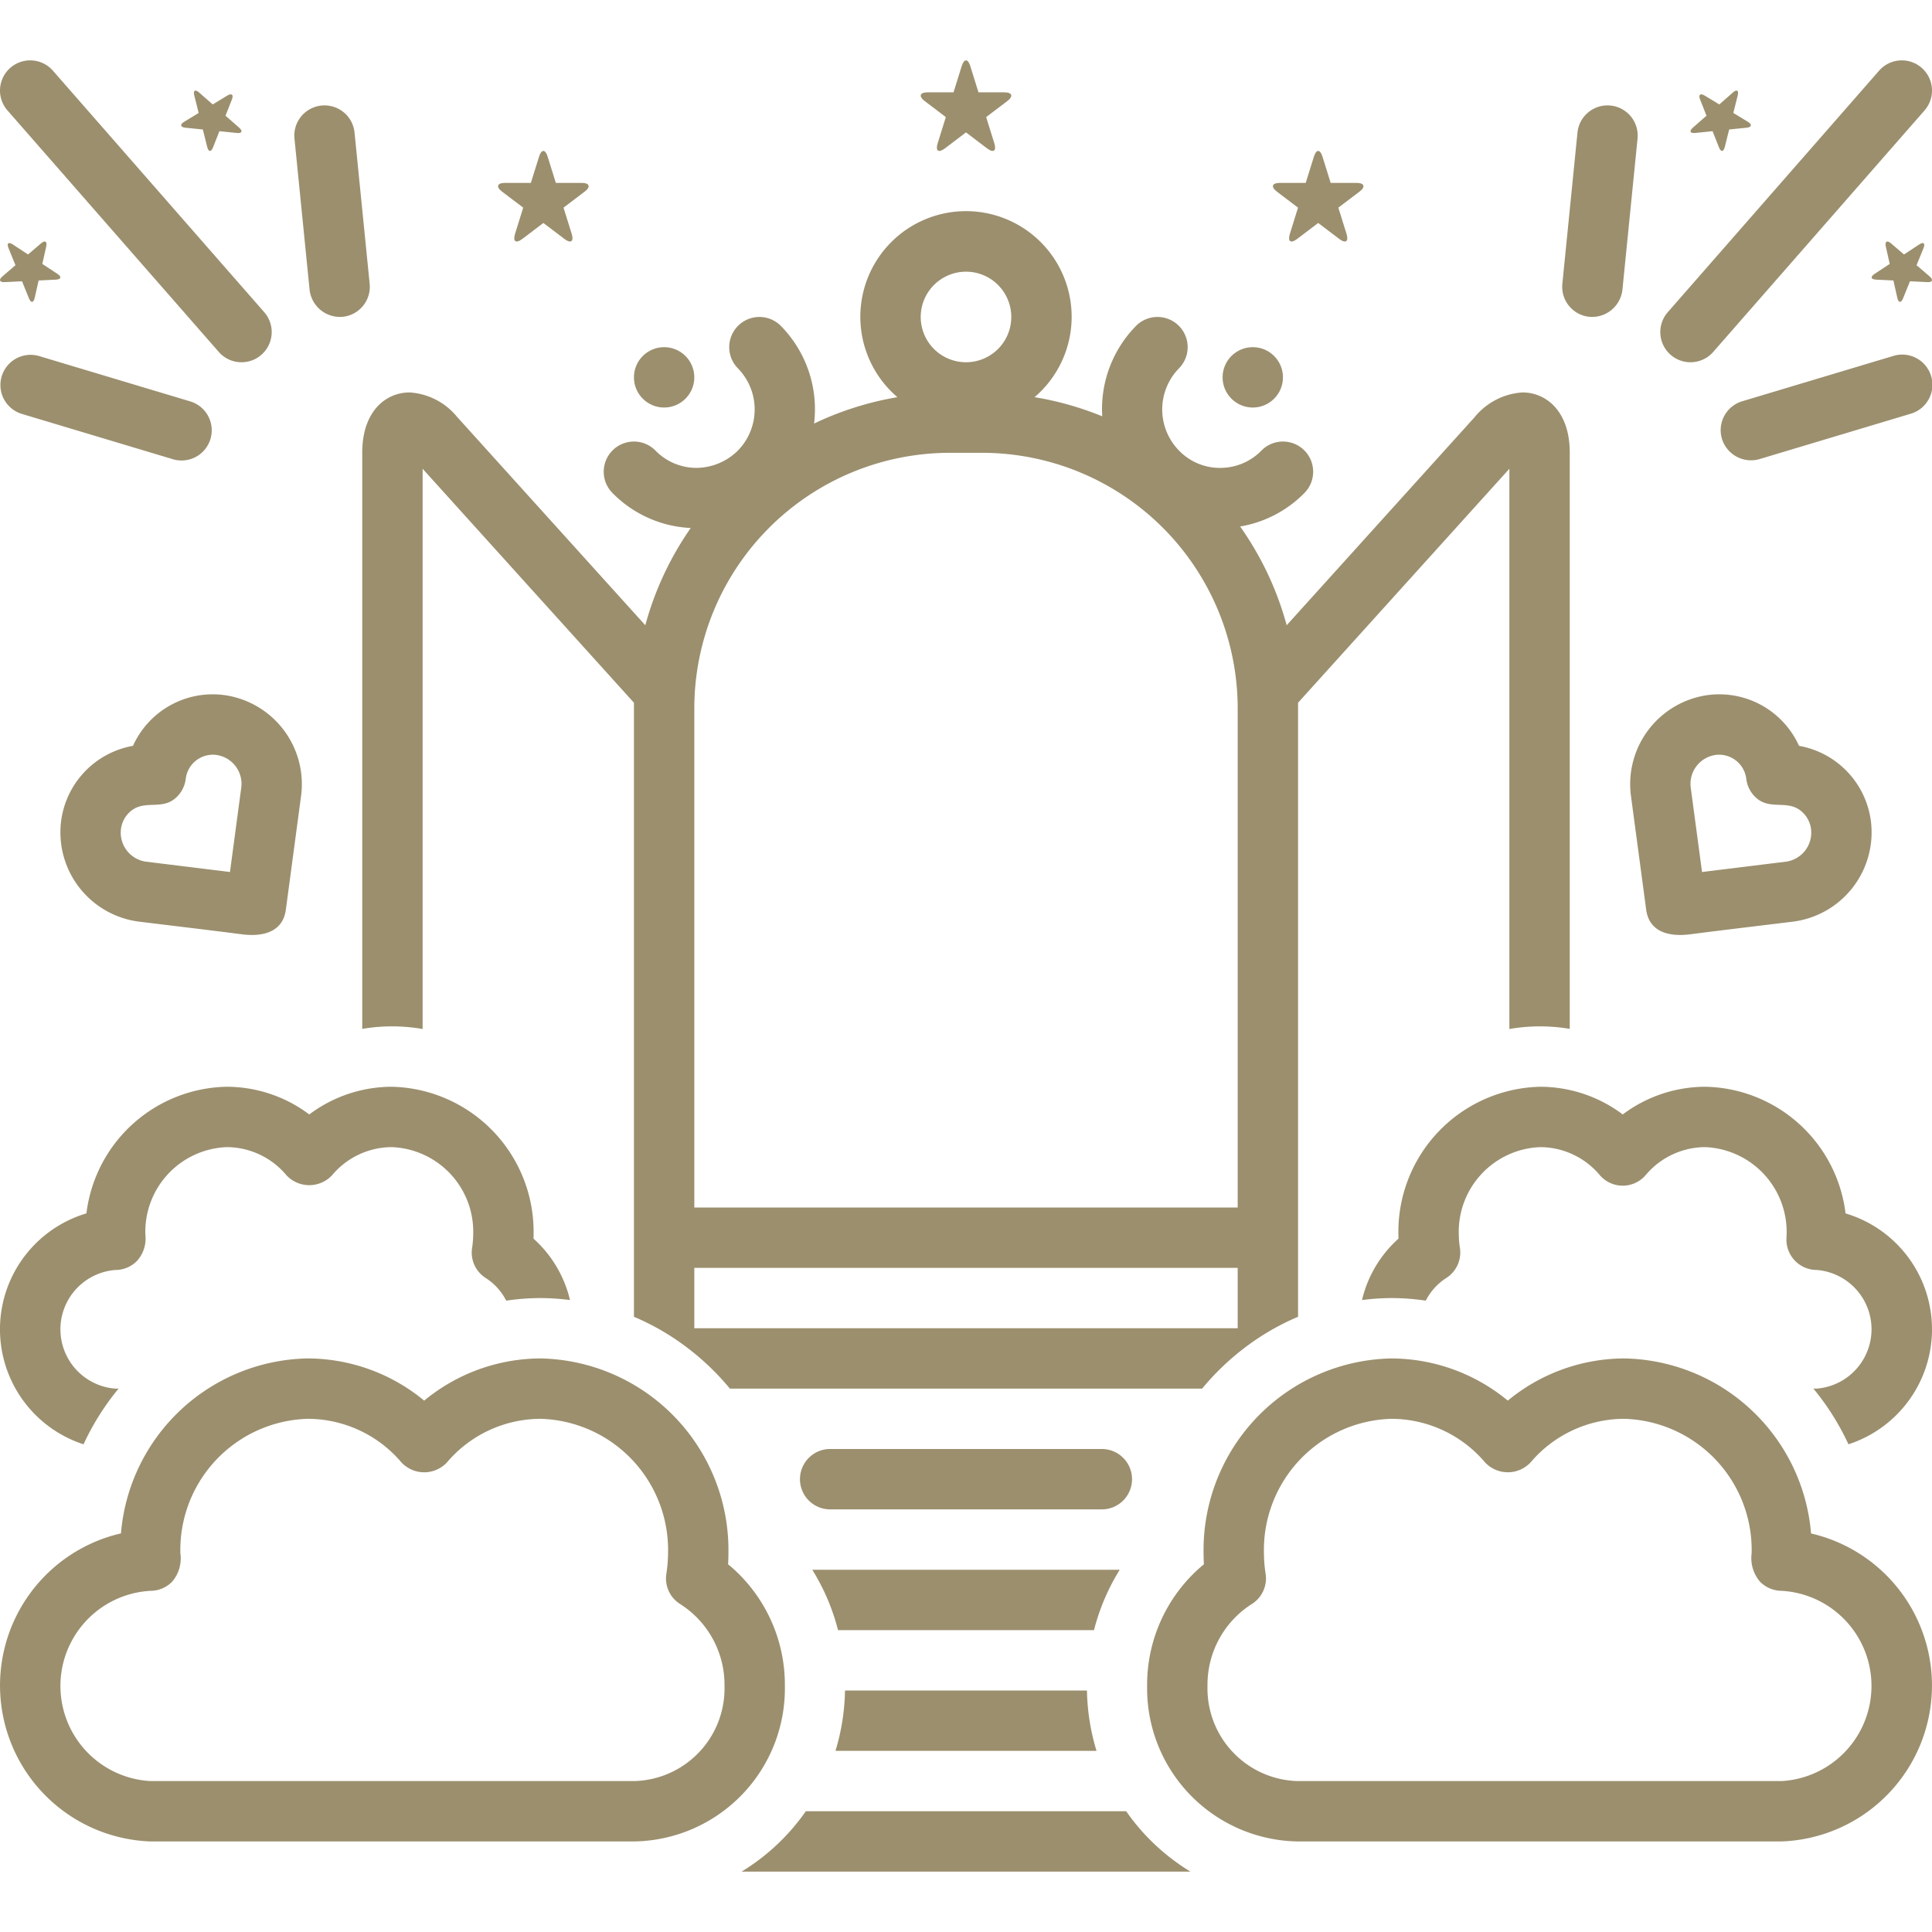 <?xml version="1.0" encoding="UTF-8"?> <svg xmlns="http://www.w3.org/2000/svg" xmlns:xlink="http://www.w3.org/1999/xlink" xmlns:svgjs="http://svgjs.dev/svgjs" data-name="Layer 1" id="Layer_1" viewBox="0 0 128 128" width="300" height="300" version="1.1"><g width="100%" height="100%" transform="matrix(1,0,0,1,0,0)"><title></title><circle cx="44" cy="25" r="2" fill="#9b8f6e" fill-opacity="1" data-original-color="#000000ff" stroke="none" stroke-opacity="1"></circle><circle cx="83" cy="25" r="2" fill="#9b8f6e" fill-opacity="1" data-original-color="#000000ff" stroke="none" stroke-opacity="1"></circle><path d="M14.495,23.317a2,2,0,1,0,3.011-2.634l-14-16A2,2,0,0,0,.495,7.317Z" fill="#9b8f6e" fill-opacity="1" data-original-color="#000000ff" stroke="none" stroke-opacity="1"></path><path d="M22.7,20.99a2,2,0,0,0,1.791-2.189l-1-10a2,2,0,1,0-3.98.398s1,9.993,1,10A2.027,2.027,0,0,0,22.7,20.99Z" fill="#9b8f6e" fill-opacity="1" data-original-color="#000000ff" stroke="none" stroke-opacity="1"></path><path d="M1.426,27.416l10,3a2,2,0,1,0,1.149-3.831l-10-3a2,2,0,0,0-1.149,3.831Z" fill="#9b8f6e" fill-opacity="1" data-original-color="#000000ff" stroke="none" stroke-opacity="1"></path><path d="M12.29,8.462l1.148.117L13.729,9.74c.085.338.258.348.386.022l.422-1.07,1.147.117c.35.036.419-.122.158-.353l-.901-.79.422-1.072c.129-.325-.011-.44-.311-.258l-.96.584-.9-.791c-.263-.23-.406-.143-.321.195l.291,1.16-.961.584C11.903,8.25,11.941,8.427,12.29,8.462Z" fill="#9b8f6e" fill-opacity="1" data-original-color="#000000ff" stroke="none" stroke-opacity="1"></path><path d="M.31,18.691,1.459,18.636l.458,1.128c.134.329.306.312.384-.036l.257-1.145,1.147-.056c.35-.017.395-.187.103-.38l-1.004-.661.257-1.147c.079-.348-.077-.443-.345-.214l-.859.735L.853,16.198c-.293-.192-.421-.083-.287.246l.459,1.127L.165,18.307C-.102,18.536-.038,18.71.31,18.691Z" fill="#9b8f6e" fill-opacity="1" data-original-color="#000000ff" stroke="none" stroke-opacity="1"></path><path d="M113.505,23.317l14-16a2,2,0,0,0-3.011-2.634l-14,16a2,2,0,1,0,3.011,2.634Z" fill="#9b8f6e" fill-opacity="1" data-original-color="#000000ff" stroke="none" stroke-opacity="1"></path><path d="M105.301,20.99a2.027,2.027,0,0,0,2.189-1.791c0-.007,1-10,1-10a2,2,0,1,0-3.98-.398l-1,10A1.999,1.999,0,0,0,105.301,20.99Z" fill="#9b8f6e" fill-opacity="1" data-original-color="#000000ff" stroke="none" stroke-opacity="1"></path><path d="M114.084,29.075a2.017,2.017,0,0,0,2.49,1.341l10-3a2,2,0,1,0-1.149-3.831l-10,3A2,2,0,0,0,114.084,29.075Z" fill="#9b8f6e" fill-opacity="1" data-original-color="#000000ff" stroke="none" stroke-opacity="1"></path><path d="M113.463,8.691l.422,1.07c.129.326.301.316.387-.022l.29-1.161L115.71,8.462c.349-.035.388-.212.089-.394l-.962-.584.292-1.16c.084-.338-.059-.425-.321-.195l-.9.791-.96-.584c-.3-.182-.441-.066-.311.258l.422,1.072-.9.79c-.262.23-.192.388.158.353Z" fill="#9b8f6e" fill-opacity="1" data-original-color="#000000ff" stroke="none" stroke-opacity="1"></path><path d="M124.296,18.526l1.147.056.257,1.145c.077.349.249.365.384.036l.458-1.128,1.148.056c.349.019.413-.155.146-.385l-.859-.735.459-1.127c.134-.329.005-.438-.287-.246l-1.004.662-.859-.735c-.268-.229-.423-.134-.345.214l.258,1.147-1.005.661C123.9,18.34,123.945,18.509,124.296,18.526Z" fill="#9b8f6e" fill-opacity="1" data-original-color="#000000ff" stroke="none" stroke-opacity="1"></path><path d="M34.664,13.757l-.542,1.739c-.157.506.059.657.483.334L36,14.772l1.394,1.058c.425.323.64.172.483-.334l-.542-1.739,1.396-1.058c.425-.32.334-.582-.198-.582h-1.708l-.541-1.737c-.158-.507-.413-.507-.571,0l-.541,1.737h-1.708c-.532,0-.623.261-.198.582Z" fill="#9b8f6e" fill-opacity="1" data-original-color="#000000ff" stroke="none" stroke-opacity="1"></path><path d="M85.998,13.757l-.542,1.739c-.157.506.059.657.483.334L87.334,14.772l1.394,1.058c.425.323.641.172.483-.334l-.542-1.739,1.397-1.058c.424-.32.334-.582-.198-.582h-1.708l-.541-1.737c-.158-.507-.412-.507-.57,0l-.541,1.737h-1.708c-.532,0-.622.261-.198.582Z" fill="#9b8f6e" fill-opacity="1" data-original-color="#000000ff" stroke="none" stroke-opacity="1"></path><path d="M62.664,7.758l-.542,1.738c-.157.506.059.656.483.334L64,8.771l1.394,1.059c.425.322.641.172.483-.334l-.542-1.738,1.397-1.059c.424-.32.334-.582-.198-.582h-1.708l-.541-1.737c-.158-.507-.412-.507-.57,0l-.541,1.737h-1.708c-.532,0-.622.262-.198.582Z" fill="#9b8f6e" fill-opacity="1" data-original-color="#000000ff" stroke="none" stroke-opacity="1"></path><path d="M75,98a2,2,0,0,0-2-2H55a2,2,0,0,0,0,4H73A2,2,0,0,0,75,98Z" fill="#9b8f6e" fill-opacity="1" data-original-color="#000000ff" stroke="none" stroke-opacity="1"></path><path d="M8.811,49.414a5.822,5.822,0,0,0-4.769,5.042A5.964,5.964,0,0,0,9.144,61.053c2.298.283,4.598.552,6.895.848,1.283.166,2.693-.09,2.9-1.636l1.019-7.617a5.96,5.96,0,0,0-5.077-6.594A5.795,5.795,0,0,0,8.811,49.414Zm7.178,2.73-.753,5.628-5.577-.686a1.941,1.941,0,0,1-1.646-2.152,1.841,1.841,0,0,1,.826-1.322c.833-.534,1.868-.018,2.703-.665a2,2,0,0,0,.763-1.344,1.814,1.814,0,0,1,2.034-1.586A1.936,1.936,0,0,1,15.989,52.145Z" fill="#9b8f6e" fill-opacity="1" data-original-color="#000000ff" stroke="none" stroke-opacity="1"></path><path d="M119.987,101.595A12.642,12.642,0,0,0,107.609,90a12.159,12.159,0,0,0-7.713,2.795A12.164,12.164,0,0,0,92.183,90a12.696,12.696,0,0,0-12.443,12.908c0,.239.008.479.023.728A10.348,10.348,0,0,0,76,111.697,10.141,10.141,0,0,0,85.947,122h32.103a10.339,10.339,0,0,0,1.937-20.405ZM118.051,118H85.947A6.14,6.14,0,0,1,80,111.697a6.335,6.335,0,0,1,2.936-5.426,2,2,0,0,0,.917-1.986,9.367,9.367,0,0,1-.114-1.378A8.695,8.695,0,0,1,92.183,94a8.157,8.157,0,0,1,6.206,2.889,2.067,2.067,0,0,0,3.016-.001A8.155,8.155,0,0,1,107.609,94a8.694,8.694,0,0,1,8.441,8.908,2.408,2.408,0,0,0,.554,1.881,2.025,2.025,0,0,0,1.446.607,6.313,6.313,0,0,1,0,12.604Z" fill="#9b8f6e" fill-opacity="1" data-original-color="#000000ff" stroke="none" stroke-opacity="1"></path><path d="M24,68.166a11.789,11.789,0,0,1,4,.009V31.057L42,46.558V87.24c.337.141.666.295.992.459a16.32,16.32,0,0,1,2.667,1.687A16.933,16.933,0,0,1,48.358,92h31.285A16.893,16.893,0,0,1,82.332,89.393,16.26,16.26,0,0,1,86,87.24V46.558l14-15.501V68.175a11.789,11.789,0,0,1,4-.009V29.984C104,27.232,102.426,26,100.866,26a4.456,4.456,0,0,0-3.173,1.644L85.246,41.424a20.762,20.762,0,0,0-3.084-6.543,7.771,7.771,0,0,0,4.265-2.225,2,2,0,0,0-2.854-2.804,3.801,3.801,0,0,1-2.706,1.147,3.758,3.758,0,0,1-2.722-1.114,3.896,3.896,0,0,1-.033-5.483,2,2,0,1,0-2.852-2.805,7.859,7.859,0,0,0-2.234,5.984A20.772,20.772,0,0,0,68.543,26.314a7,7,0,1,0-9.087,0,20.765,20.765,0,0,0-5.521,1.748,7.877,7.877,0,0,0-2.195-6.464,2,2,0,1,0-2.853,2.804,3.896,3.896,0,0,1-.033,5.483,3.962,3.962,0,0,1-2.721,1.114,3.802,3.802,0,0,1-2.707-1.147,2,2,0,1,0-2.854,2.804,7.769,7.769,0,0,0,5.191,2.325,20.763,20.763,0,0,0-3.01,6.444L30.27,27.605A4.409,4.409,0,0,0,27.135,26C25.574,26,24,27.232,24,29.984ZM64,18a3,3,0,1,1-3,3A3.003,3.003,0,0,1,64,18ZM46,46.898A16.942,16.942,0,0,1,62.947,30h2.105A16.942,16.942,0,0,1,82,46.898V80H46ZM46,84H82v4H46Z" fill="#9b8f6e" fill-opacity="1" data-original-color="#000000ff" stroke="none" stroke-opacity="1"></path><path d="M5.534,95.689A17.01,17.01,0,0,1,7.855,92H7.63A3.942,3.942,0,0,1,7.646,84.14a2,2,0,0,0,1.435-.606,2.222,2.222,0,0,0,.55-1.743A5.611,5.611,0,0,1,15.027,76a5.177,5.177,0,0,1,3.949,1.861,2.065,2.065,0,0,0,3.027-.001A5.178,5.178,0,0,1,25.954,76a5.611,5.611,0,0,1,5.397,5.791,6.391,6.391,0,0,1-.077.908,1.998,1.998,0,0,0,.913,1.977,3.837,3.837,0,0,1,1.351,1.496A15.815,15.815,0,0,1,35.817,86a15.988,15.988,0,0,1,1.946.131,7.884,7.884,0,0,0-2.416-4.067q.004-.138.004-.273A9.611,9.611,0,0,0,25.954,72a9.135,9.135,0,0,0-5.464,1.835A9.133,9.133,0,0,0,15.027,72a9.546,9.546,0,0,0-9.301,8.39,8.012,8.012,0,0,0-.192,15.299Z" fill="#9b8f6e" fill-opacity="1" data-original-color="#000000ff" stroke="none" stroke-opacity="1"></path><path d="M48.237,103.636c.016-.249.023-.49.023-.729A12.696,12.696,0,0,0,35.817,90,12.161,12.161,0,0,0,28.104,92.795,12.162,12.162,0,0,0,20.391,90a12.641,12.641,0,0,0-12.377,11.591A10.341,10.341,0,0,0,9.95,122h32.103A10.141,10.141,0,0,0,52,111.697,10.348,10.348,0,0,0,48.237,103.636ZM42.053,118H9.95a6.312,6.312,0,0,1,.021-12.604,2,2,0,0,0,1.435-.607,2.372,2.372,0,0,0,.544-1.881A8.694,8.694,0,0,1,20.391,94a8.156,8.156,0,0,1,6.205,2.889,2.065,2.065,0,0,0,3.016,0A8.155,8.155,0,0,1,35.817,94a8.695,8.695,0,0,1,8.443,8.908,9.428,9.428,0,0,1-.115,1.378,1.999,1.999,0,0,0,.917,1.986A6.335,6.335,0,0,1,48,111.697,6.139,6.139,0,0,1,42.053,118Z" fill="#9b8f6e" fill-opacity="1" data-original-color="#000000ff" stroke="none" stroke-opacity="1"></path><path d="M120.369,92h-.225a17.028,17.028,0,0,1,2.321,3.688,8.01,8.01,0,0,0-.192-15.296A9.546,9.546,0,0,0,112.973,72a9.132,9.132,0,0,0-5.462,1.835A9.136,9.136,0,0,0,102.046,72a9.611,9.611,0,0,0-9.398,9.791c0,.09.002.181.005.273a7.881,7.881,0,0,0-2.416,4.067A15.973,15.973,0,0,1,92.183,86a15.804,15.804,0,0,1,2.279.171,3.839,3.839,0,0,1,1.352-1.496,2.001,2.001,0,0,0,.912-1.979,6.259,6.259,0,0,1-.077-.905A5.611,5.611,0,0,1,102.046,76a5.173,5.173,0,0,1,3.95,1.861,1.998,1.998,0,0,0,1.513.693h.001a1.999,1.999,0,0,0,1.513-.692A5.18,5.18,0,0,1,112.973,76a5.628,5.628,0,0,1,5.392,5.879l-.01.194a2.013,2.013,0,0,0,2.015,2.066,3.943,3.943,0,0,1,0,7.86Z" fill="#9b8f6e" fill-opacity="1" data-original-color="#000000ff" stroke="none" stroke-opacity="1"></path><path d="M53.816,104a14.294,14.294,0,0,1,1.705,4h16.959a14.296,14.296,0,0,1,1.705-4Z" fill="#9b8f6e" fill-opacity="1" data-original-color="#000000ff" stroke="none" stroke-opacity="1"></path><path d="M55.984,112a14.56,14.56,0,0,1-.632,4h17.295a14.595,14.595,0,0,1-.633-4Z" fill="#9b8f6e" fill-opacity="1" data-original-color="#000000ff" stroke="none" stroke-opacity="1"></path><path d="M74.612,120H53.387a14.168,14.168,0,0,1-4.257,4h29.739A14.18,14.18,0,0,1,74.612,120Z" fill="#9b8f6e" fill-opacity="1" data-original-color="#000000ff" stroke="none" stroke-opacity="1"></path><path d="M108.044,52.648l1.019,7.617c.206,1.546,1.617,1.801,2.899,1.636,2.297-.296,4.598-.565,6.894-.848a5.964,5.964,0,0,0,5.102-6.597,5.822,5.822,0,0,0-4.768-5.042,5.797,5.797,0,0,0-6.07-3.36A5.959,5.959,0,0,0,108.044,52.648Zm5.617-2.631a1.815,1.815,0,0,1,2.035,1.586,1.998,1.998,0,0,0,.762,1.344c.836.646,1.871.131,2.703.665a1.84,1.84,0,0,1,.826,1.322,1.942,1.942,0,0,1-1.647,2.152l-5.576.687-.753-5.628A1.936,1.936,0,0,1,113.661,50.017Z" fill="#9b8f6e" fill-opacity="1" data-original-color="#000000ff" stroke="none" stroke-opacity="1"></path></g></svg> 